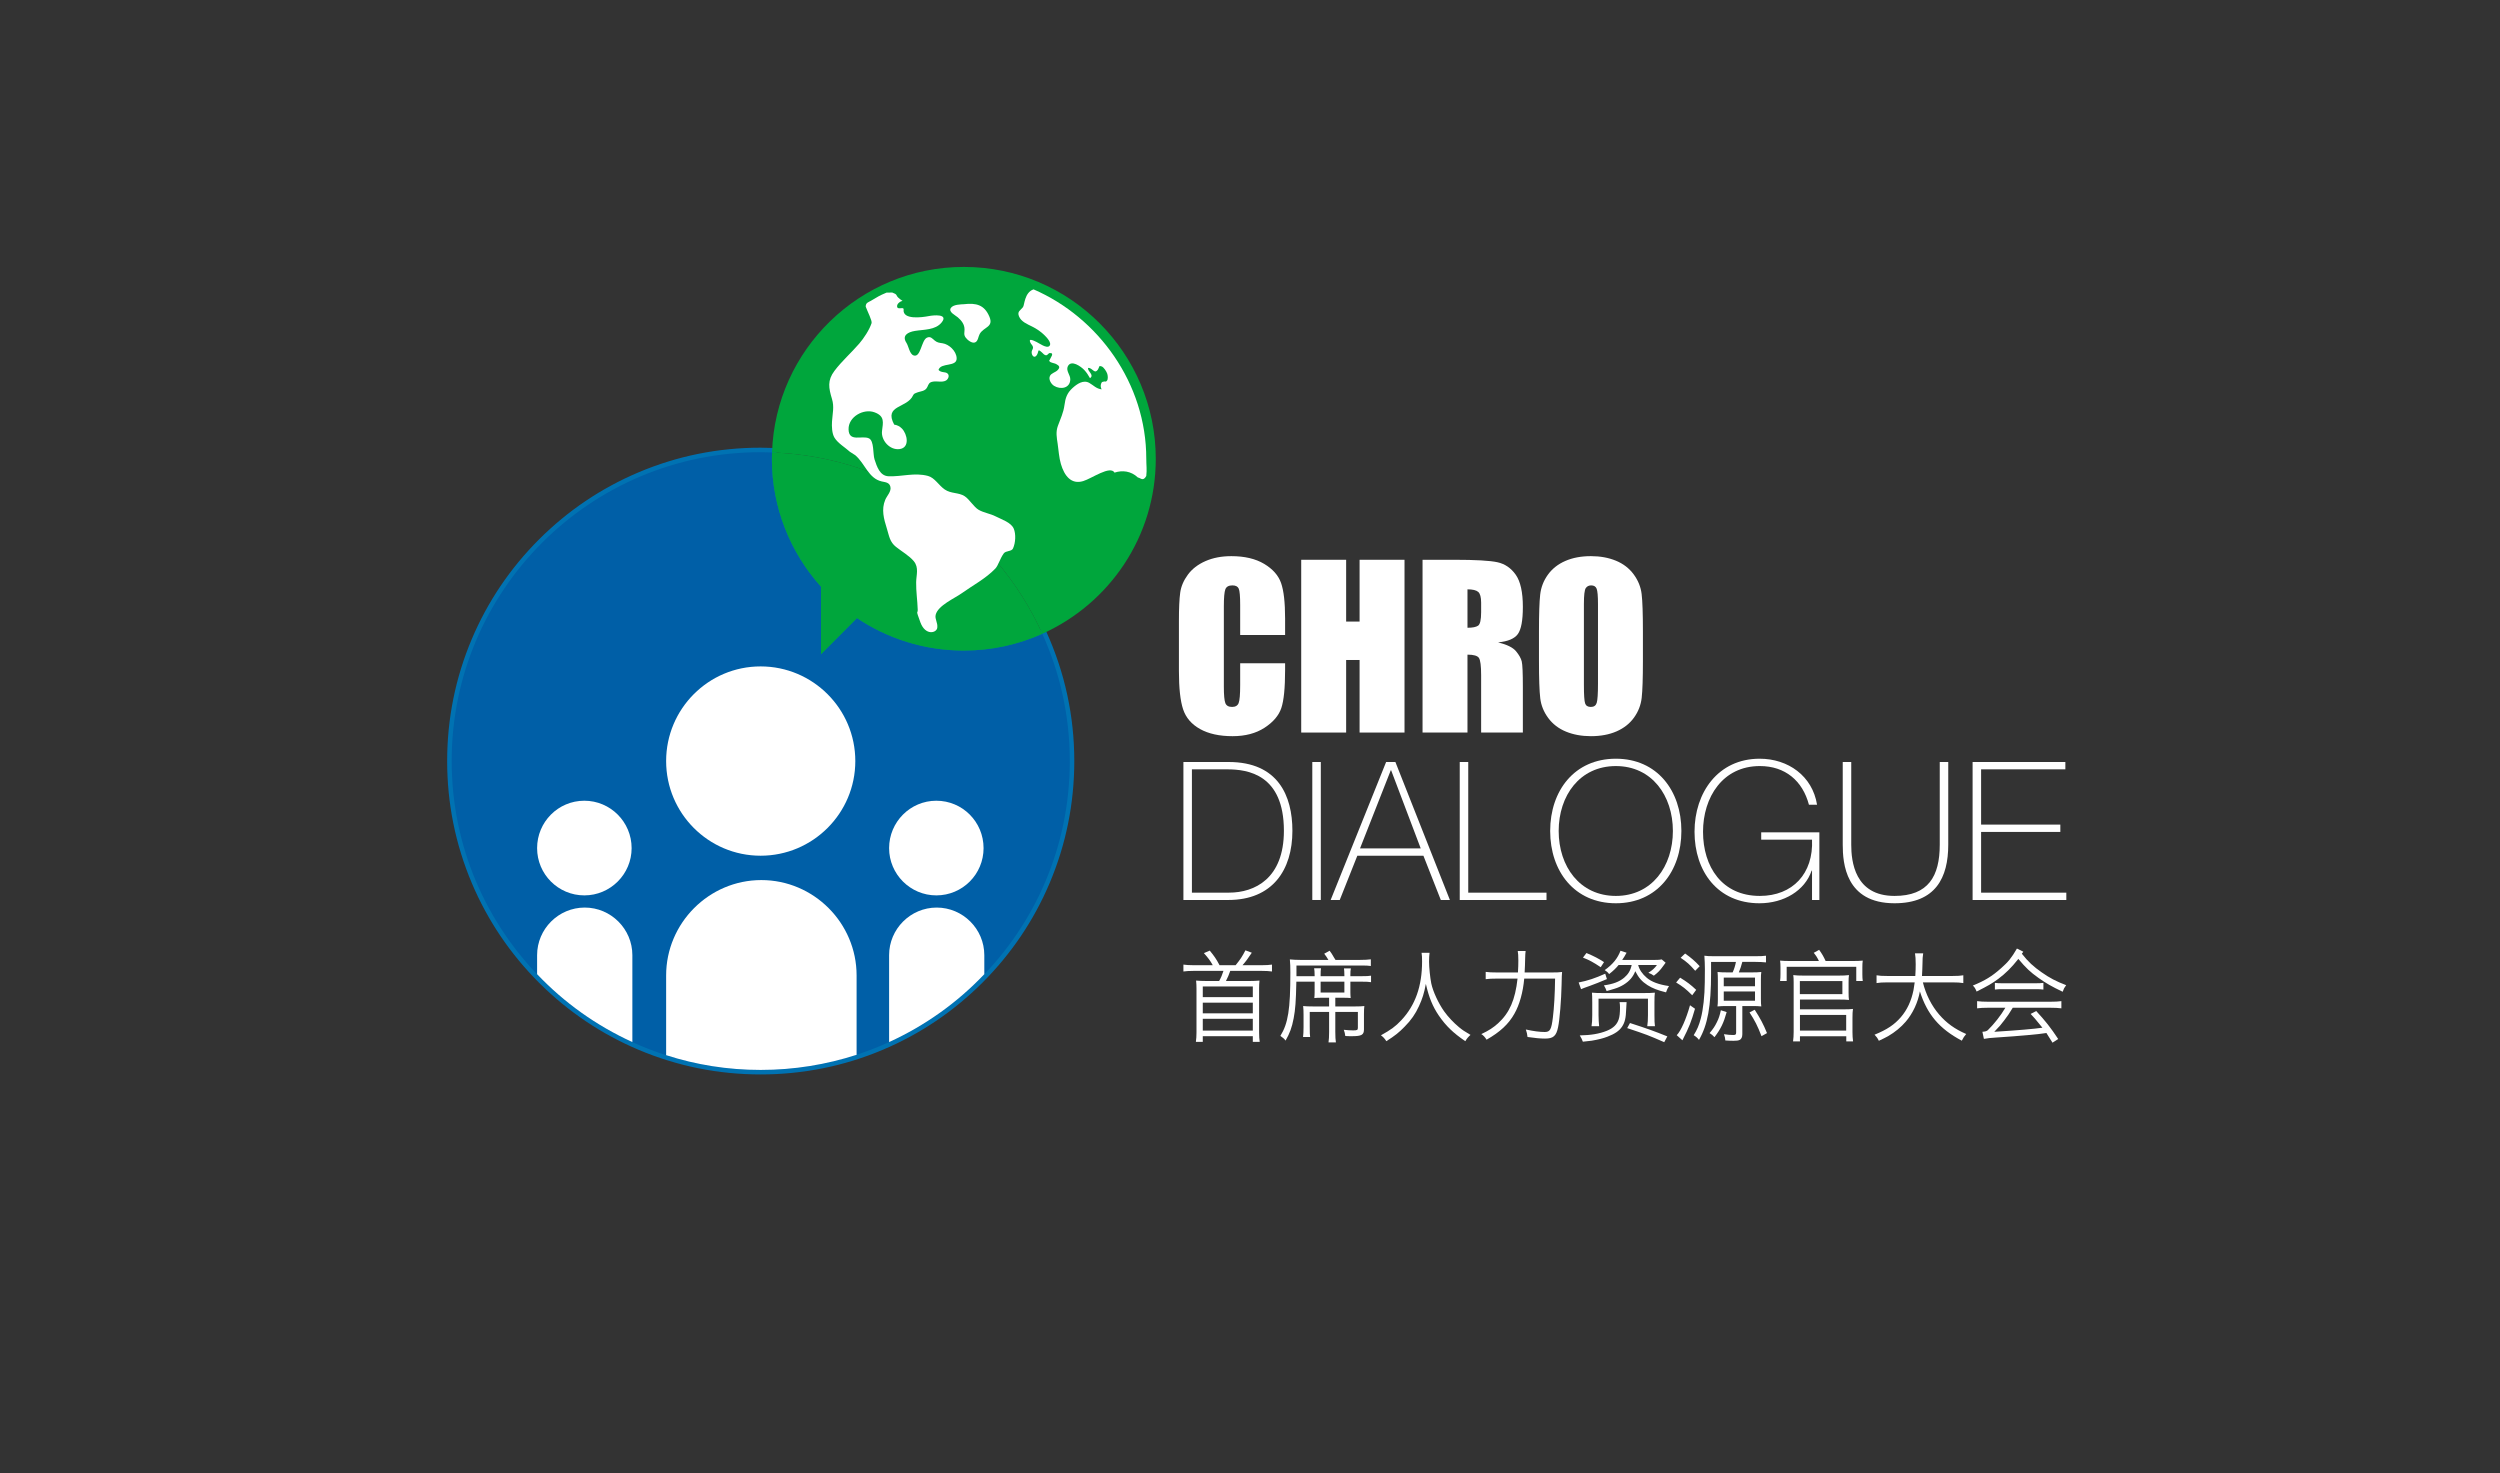 <?xml version="1.0" encoding="utf-8"?>
<!-- Generator: Adobe Illustrator 17.0.0, SVG Export Plug-In . SVG Version: 6.00 Build 0)  -->
<!DOCTYPE svg PUBLIC "-//W3C//DTD SVG 1.0//EN" "http://www.w3.org/TR/2001/REC-SVG-20010904/DTD/svg10.dtd">
<svg version="1.0" id="图层_1" xmlns="http://www.w3.org/2000/svg" xmlns:xlink="http://www.w3.org/1999/xlink" x="0px" y="0px"
	 width="1536px" height="905px" viewBox="0 0 1536 905" enable-background="new 0 0 1536 905" xml:space="preserve">
<rect x="0" y="0" width="1536" height="905" fill="#333333" stroke="none"/>
<g>
	<g>
		<g>
			<path fill="#FFFFFF" d="M789.566,390.152h-27.603v-18.45c0-5.364-0.295-8.712-0.885-10.043c-0.59-1.33-1.891-1.995-3.901-1.995
				c-2.273,0-3.716,0.809-4.328,2.425c-0.612,1.618-0.918,5.115-0.918,10.49v49.305c0,5.158,0.305,8.524,0.918,10.097
				c0.611,1.574,1.989,2.36,4.131,2.36c2.054,0,3.398-0.787,4.032-2.365c0.633-1.577,0.951-5.28,0.951-11.108v-13.342h27.603v4.137
				c0,10.987-0.777,18.779-2.328,23.375c-1.553,4.597-4.983,8.624-10.294,12.083c-5.311,3.457-11.857,5.187-19.636,5.187
				c-8.087,0-14.752-1.465-19.998-4.393c-5.245-2.928-8.72-6.982-10.425-12.162c-1.705-5.18-2.557-12.971-2.557-23.375v-31.013
				c0-7.648,0.262-13.385,0.787-17.21c0.524-3.824,2.087-7.507,4.688-11.048c2.6-3.541,6.206-6.327,10.819-8.359
				c4.611-2.033,9.911-3.049,15.899-3.049c8.13,0,14.839,1.572,20.128,4.715c5.288,3.143,8.764,7.062,10.425,11.753
				c1.66,4.692,2.492,11.993,2.492,21.902V390.152z"/>
			<path fill="#FFFFFF" d="M862.933,343.928v106.151H835.33v-44.585h-8.261v44.585h-27.603V343.928h27.603v37.962h8.261v-37.962
				H862.933z"/>
			<path fill="#FFFFFF" d="M874.013,343.928h19.539c13.025,0,21.843,0.503,26.456,1.508c4.611,1.006,8.369,3.573,11.277,7.704
				c2.907,4.131,4.361,10.72,4.361,19.768c0,8.261-1.028,13.813-3.082,16.654c-2.055,2.842-6.098,4.547-12.13,5.115
				c5.464,1.355,9.134,3.169,11.014,5.441c1.879,2.274,3.049,4.361,3.508,6.262s0.689,7.136,0.689,15.703v27.997h-25.637v-35.274
				c0-5.682-0.449-9.2-1.344-10.557c-0.896-1.354-3.245-2.032-7.049-2.032v47.863h-27.603V343.928z M901.617,362.09v23.604
				c3.103,0,5.278-0.426,6.524-1.279c1.246-0.853,1.869-3.616,1.869-8.294v-5.836c0-3.365-0.601-5.572-1.803-6.621
				C907.004,362.615,904.807,362.09,901.617,362.09z"/>
			<path fill="#FFFFFF" d="M1009.407,406.084c0,10.665-0.251,18.217-0.754,22.652c-0.503,4.437-2.077,8.491-4.721,12.163
				c-2.645,3.671-6.218,6.491-10.719,8.458c-4.503,1.967-9.748,2.95-15.736,2.95c-5.682,0-10.786-0.929-15.309-2.787
				c-4.524-1.858-8.164-4.643-10.917-8.36c-2.754-3.715-4.393-7.758-4.918-12.13c-0.524-4.37-0.786-12.02-0.786-22.948v-18.162
				c0-10.664,0.251-18.216,0.754-22.654c0.502-4.436,2.076-8.49,4.721-12.162c2.644-3.672,6.217-6.491,10.72-8.458
				c4.501-1.967,9.747-2.95,15.735-2.95c5.682,0,10.786,0.929,15.31,2.787c4.523,1.858,8.163,4.644,10.917,8.359
				c2.753,3.717,4.393,7.76,4.917,12.131c0.525,4.371,0.786,12.021,0.786,22.948V406.084z M981.803,371.204
				c0-4.94-0.273-8.098-0.819-9.474c-0.547-1.378-1.672-2.065-3.377-2.065c-1.443,0-2.547,0.557-3.311,1.672
				c-0.766,1.114-1.148,4.404-1.148,9.868v49.567c0,6.163,0.251,9.966,0.754,11.409c0.502,1.442,1.672,2.163,3.508,2.163
				c1.878,0,3.082-0.829,3.606-2.492c0.525-1.66,0.786-5.616,0.786-11.867V371.204z"/>
			<path fill="#FFFFFF" d="M727.088,468.173h27.784c30.396,0,39.182,20.778,39.182,42.27c0,24.102-12.23,42.506-39.42,42.506
				h-27.546V468.173z M732.311,548.438h22.797c15.792,0,33.721-8.668,33.721-37.995c0-34.671-22.204-37.758-34.789-37.758h-21.729
				V548.438z"/>
			<path fill="#FFFFFF" d="M806.277,468.173h5.224v84.776h-5.224V468.173z"/>
			<path fill="#FFFFFF" d="M857.331,468.173l33.483,84.776h-5.58l-10.686-27.19h-40.607l-10.805,27.19h-5.58l34.076-84.776H857.331z
				 M872.885,521.248l-18.166-47.97h-0.238l-18.879,47.97H872.885z"/>
			<path fill="#FFFFFF" d="M896.863,468.173h5.224v80.265h48.088v4.511h-53.312V468.173z"/>
			<path fill="#FFFFFF" d="M992.797,554.967c-25.41,0-40.37-19.591-40.37-44.407c0-24.816,14.96-44.407,40.37-44.407
				c25.291,0,40.251,19.591,40.251,44.407C1033.048,535.376,1018.088,554.967,992.797,554.967z M992.797,550.455
				c22.085,0,35.026-18.166,35.026-39.894c0-21.728-12.941-39.894-35.026-39.894c-22.204,0-35.145,18.167-35.145,39.894
				C957.652,532.289,970.594,550.455,992.797,550.455z"/>
			<path fill="#FFFFFF" d="M1117.818,511.392v41.557h-4.511v-18.048h-0.238c-4.156,12.348-17.098,20.066-32.058,20.066
				c-25.647,0-39.894-19.591-39.894-43.932c0-24.103,14.486-44.882,40.014-44.882c17.453,0,32.414,10.568,35.264,28.259h-4.987
				c-3.918-14.724-14.604-23.747-30.158-23.747c-22.797,0-34.908,19.116-34.908,40.37c0,21.491,11.636,39.419,34.908,39.419
				c20.184,0,33.008-13.773,32.058-34.551h-31.227v-4.512H1117.818z"/>
			<path fill="#FFFFFF" d="M1137.404,468.173v50.818c0,10.093,2.019,31.464,26.597,31.464c20.778,0,27.783-12.11,27.783-31.464
				v-50.818h5.224v50.818c0,20.185-7.717,35.976-33.008,35.976c-30.159,0-31.821-24.696-31.821-35.976v-50.818H1137.404z"/>
			<path fill="#FFFFFF" d="M1269.55,548.438v4.511h-57.586v-84.776h56.993v4.512h-51.769v33.958h48.682v4.512h-48.682v37.283
				H1269.55z"/>
		</g>
	</g>
	<g>
		<g>
			<path fill="#FFFFFF" d="M759.172,593.02c3.006-3.742,3.988-5.214,6.012-9.141l3.926,1.472c-2.454,3.682-3.558,5.214-5.705,7.669
				h11.963c2.515,0,4.478-0.122,6.135-0.368v4.234c-1.78-0.246-3.498-0.368-6.135-0.368H755.86
				c-0.736,2.147-1.656,4.417-2.638,6.195h14.969c1.902,0,3.374-0.061,5.644-0.245c-0.184,1.718-0.246,3.006-0.246,4.846v27.054
				c0,2.27,0.122,3.988,0.368,5.767h-4.233v-3.497h-30.736v3.497h-4.233c0.245-1.779,0.368-3.619,0.368-5.767v-27.054
				c0-1.718-0.062-3.068-0.246-4.846c2.27,0.184,3.804,0.245,5.705,0.245h8.466c1.165-2.085,1.901-3.803,2.638-6.195h-18.466
				c-2.638,0-4.294,0.122-6.135,0.368v-4.234c1.656,0.246,3.681,0.368,6.135,0.368h11.902c-1.411-2.576-3.006-4.723-5.46-7.423
				l3.619-1.534c2.761,3.374,3.926,5.03,6.012,8.957H759.172z M738.989,606.087v6.564h30.736v-6.564H738.989z M738.989,616.026
				v6.564h30.736v-6.564H738.989z M738.989,625.964v7.239h30.736v-7.239H738.989z"/>
			<path fill="#FFFFFF" d="M811.448,613.019c-1.596,0-2.7,0.062-3.926,0.184c0.122-1.288,0.184-2.331,0.184-3.558v-6.503h-11.227
				c-0.246,12.086-0.614,17.055-1.656,22.515c-1.044,5.583-2.454,9.325-4.97,13.681c-0.736-1.044-1.656-1.841-3.189-2.884
				c4.785-7.73,6.135-16.319,6.135-38.895c0-3.742-0.062-5.276-0.307-8.098c1.964,0.184,4.05,0.307,6.504,0.307h17.177
				c-1.228-2.024-1.472-2.393-2.577-3.804l3.314-1.84c1.104,1.472,1.104,1.472,2.699,4.172c0.43,0.674,0.736,1.165,0.92,1.472
				h15.092c2.822,0,4.846-0.123,6.625-0.368v4.11c-1.472-0.246-2.944-0.307-6.38-0.307H796.54v6.564h11.165v-0.736
				c0-1.963-0.122-3.067-0.306-4.11h4.233c-0.184,0.859-0.246,2.086-0.246,4.11v0.736h14.601v-0.736
				c0-1.718-0.122-3.067-0.245-4.049h4.233c-0.246,0.982-0.307,2.086-0.307,4.049v0.736h6.932c2.945,0,4.294-0.061,5.768-0.306
				v3.988c-1.596-0.246-2.945-0.307-5.768-0.307h-6.932v6.503c0,1.288,0.062,2.332,0.185,3.558c-1.412-0.122-2.27-0.184-4.172-0.184
				h-5.276v5.338h12.331c2.454,0,3.926-0.062,5.522-0.246c-0.184,1.412-0.246,2.7-0.246,4.846v9.509
				c0,3.374-1.472,4.172-7.423,4.172c-1.412,0-2.393,0-4.05-0.122c-0.184-1.412-0.368-2.332-0.92-3.804
				c2.454,0.246,3.988,0.368,5.767,0.368c2.454,0,2.884-0.246,2.884-1.595v-9.755h-13.865v12.269c0,2.944,0.122,4.97,0.368,6.442
				h-4.54c0.246-1.596,0.368-3.742,0.368-6.442v-12.269h-11.901v9.141c0,3.742,0.062,4.969,0.246,6.257h-4.356
				c0.184-1.533,0.306-3.19,0.306-6.195v-7.484c0-2.086-0.061-3.682-0.245-5.338c1.595,0.184,3.251,0.246,5.828,0.246H816.6v-5.338
				H811.448z M811.386,609.829h14.601v-6.687h-14.601V609.829z"/>
			<path fill="#FFFFFF" d="M878.324,585.413c-0.184,1.042-0.306,3.558-0.306,5.46c0,3.558,0.674,9.939,1.35,13.313
				c1.042,4.969,4.355,12.147,7.913,17.177c2.454,3.435,5.767,6.932,9.08,9.693c1.963,1.656,3.558,2.699,7.116,4.785
				c-1.473,1.35-2.148,2.086-3.19,3.866c-7.484-5.092-11.902-9.386-16.257-15.705c-3.804-5.584-6.136-11.288-7.976-19.509
				c-1.104,5.828-2.147,9.141-4.233,13.681c-2.148,4.723-4.846,8.649-8.773,12.576c-3.436,3.558-5.951,5.584-11.288,8.958
				c-1.042-1.657-1.779-2.454-3.313-3.62c6.196-3.436,8.957-5.46,12.515-9.264c8.589-9.141,12.761-20.92,12.761-36.073
				c0-2.453-0.062-3.742-0.307-5.337H878.324z"/>
			<path fill="#FFFFFF" d="M936.488,601.241c-0.736,8.344-2.884,16.135-6.074,21.656c-3.558,6.32-8.773,11.166-17.054,15.89
				c-1.044-1.657-2.086-2.761-3.252-3.436c4.785-2.27,7.3-3.926,10.307-6.626c7.055-6.441,10.551-14.478,11.963-27.484h-12.025
				c-3.497,0-5.951,0.123-7.545,0.368v-4.478c1.717,0.246,3.742,0.368,7.607,0.368h12.209c0.184-3.558,0.245-4.233,0.245-7.3
				c0-3.006-0.122-4.417-0.368-5.889h4.846c-0.184,1.472-0.245,2.331-0.306,4.969c0,2.024-0.184,6.135-0.306,8.221h15.828
				c3.681,0,5.521-0.061,7.178-0.306c-0.184,2.27-0.184,2.27-0.307,8.037c-0.184,9.018-1.166,21.349-2.147,25.889
				c-1.104,5.398-2.945,6.993-7.976,6.993c-2.883,0-6.196-0.306-10.797-0.982c-0.184-1.779-0.49-2.944-1.042-4.601
				c4.785,1.042,8.465,1.534,11.595,1.534c3.313,0,4.11-1.472,5.03-8.957c0.736-5.951,1.227-14.172,1.35-23.865H936.488z"/>
			<path fill="#FFFFFF" d="M987.291,601.548c-3.804,1.595-7.669,3.19-10.491,4.171c-2.024,0.675-2.024,0.675-3.251,1.166
				c-1.105,0.491-1.105,0.491-2.148,0.859l-1.472-4.11c5.583-1.105,10.061-2.577,16.319-5.399L987.291,601.548z M999.376,615.719
				c-0.122,1.227-0.122,1.227-0.245,4.233c-0.184,5.522-0.798,8.221-2.576,10.859c-1.718,2.576-4.54,4.478-8.958,6.135
				c-2.883,1.104-5.459,1.718-9.631,2.454c-0.368,0-2.148,0.246-5.46,0.614c-0.49-1.35-0.92-2.27-1.902-3.865
				c6.872-0.123,12.025-0.982,16.749-2.884c3.865-1.595,6.135-3.804,7.177-6.994c0.552-1.595,0.798-4.049,0.798-7.3
				c0-1.288-0.062-1.963-0.246-3.251H999.376z M983.487,594.247c-4.601-3.068-7.116-4.418-10.919-5.89l2.147-2.822
				c4.724,1.964,7.485,3.436,10.798,5.583L983.487,594.247z M977.844,630.504c0.306-1.84,0.429-3.988,0.429-6.81v-7.975
				c0-3.19-0.061-4.172-0.184-5.828c1.718,0.184,3.804,0.246,6.81,0.246h24.908c2.944,0,5.215-0.062,6.932-0.246
				c-0.184,1.35-0.246,3.374-0.246,6.074v7.729c0,3.374,0.062,5.154,0.306,6.81h-4.723c0.306-2.27,0.429-3.804,0.429-6.81v-10.123
				h-30.367v10.123c0,2.208,0.184,5.338,0.368,6.81H977.844z M994.469,592.898c-1.472,1.84-3.436,3.742-5.828,5.583
				c-0.859-1.166-1.35-1.534-2.7-2.454c4.97-3.558,7.914-7.177,9.693-11.901l3.742,1.227c-1.227,2.208-1.656,2.945-2.699,4.418
				h20.184c2.086,0,2.884-0.062,4.11-0.307l2.392,2.024c-0.246,0.307-0.246,0.307-0.674,0.921c-0.184,0.184-0.184,0.245-0.859,1.165
				c-1.84,2.577-3.128,3.926-5.705,5.89c-1.104-0.798-2.024-1.288-3.374-1.78c2.454-1.533,3.865-2.822,5.276-4.785h-11.534
				c0.736,2.884,2.516,5.521,5.276,7.853c2.944,2.515,7.362,4.172,13.681,5.092c-0.798,1.165-1.226,2.086-1.84,3.865
				c-5.03-1.227-8.344-2.516-11.349-4.417c-3.436-2.209-5.46-4.478-7.546-8.589c-1.35,3.497-3.558,6.073-7.116,8.281
				c-1.718,1.044-3.558,1.902-5.644,2.516c-0.184,0.062-1.35,0.43-3.067,0.92c-0.368,0.122-0.982,0.246-1.78,0.49
				c-0.49-1.411-0.798-2.024-1.656-3.497c5.767-0.798,9.447-2.208,12.453-4.724c2.454-2.086,3.866-4.355,4.602-7.791H994.469z
				 M1001.462,628.541c10.92,3.558,14.54,4.846,22.945,8.221l-1.902,3.558c-9.877-4.294-10.613-4.601-22.761-8.649L1001.462,628.541
				z"/>
			<path fill="#FFFFFF" d="M1032.265,600.689c4.05,2.454,6.442,4.234,9.878,7.484l-2.454,3.314
				c-3.866-3.866-5.767-5.338-9.877-7.853L1032.265,600.689z M1041.407,619.768c-2.332,8.037-3.498,11.104-7.73,19.387l-3.496-3.13
				c2.515-2.515,5.827-9.999,8.159-18.404L1041.407,619.768z M1035.333,585.843c3.804,2.699,6.074,4.662,8.957,7.791l-2.76,2.822
				c-3.19-3.681-5.214-5.522-8.957-7.975L1035.333,585.843z M1076.436,597.438c2.392,0,3.988-0.062,5.706-0.246
				c-0.184,1.166-0.246,2.392-0.246,4.601v11.779c0,2.454,0.062,3.62,0.246,4.786c-1.657-0.184-3.006-0.246-4.908-0.246h-6.748
				v17.301c0,1.84-0.614,3.067-1.718,3.558c-0.92,0.368-1.779,0.49-3.681,0.49c-1.35,0-3.436-0.062-5.03-0.184
				c-0.123-1.472-0.307-2.332-0.859-3.865c2.577,0.368,3.926,0.49,5.706,0.49c1.472,0,1.779-0.306,1.779-1.596v-16.196h-6.257
				c-1.84,0-3.374,0.062-5.214,0.246c0.184-1.166,0.245-2.332,0.245-4.356v-11.963c0-1.902-0.061-3.374-0.184-4.846
				c1.596,0.184,3.436,0.246,5.828,0.246h3.436c0.92-1.964,1.595-4.11,2.024-6.442h-15.275v6.932
				c0,20.368-2.086,31.778-7.424,40.981c-1.104-1.35-1.472-1.718-3.251-2.884c2.086-3.313,3.251-6.073,4.355-10.245
				c1.473-5.46,2.393-13.865,2.454-22.33l0.062-7.73v-0.43c0-2.515-0.122-5.399-0.306-8.098c1.656,0.246,3.006,0.307,5.828,0.307
				h25.52c3.006,0,4.724-0.062,6.503-0.307v4.11c-1.779-0.184-4.11-0.306-6.441-0.306h-8.098c-0.858,3.19-1.104,3.804-2.148,6.442
				H1076.436z M1060.854,621.854c-1.841,6.626-3.558,10.245-7.485,15.399c-1.043-1.166-1.718-1.718-3.006-2.516
				c2.208-2.638,3.19-4.049,4.478-6.687c1.227-2.454,1.717-4.049,2.454-7.362L1060.854,621.854z M1059.074,605.965h19.202v-5.337
				h-19.202V605.965z M1059.074,614.86h19.202v-5.705h-19.202V614.86z M1078.092,620.382c3.498,5.46,5.276,8.773,7.546,14.355
				l-3.374,1.902c-2.332-6.196-4.172-9.755-7.362-14.601L1078.092,620.382z"/>
			<path fill="#FFFFFF" d="M1138.343,590.444c2.699,0,4.233-0.062,6.135-0.246c-0.184,1.228-0.246,2.393-0.246,4.172v4.11
				c0,1.84,0.062,2.884,0.246,4.233h-3.988v-8.711h-42.759v8.711h-4.049c0.184-1.349,0.245-2.453,0.245-4.233v-4.11
				c0-1.595-0.061-2.944-0.245-4.172c1.902,0.184,3.496,0.246,6.196,0.246h17.668c-1.166-2.392-1.656-3.129-3.19-5.03l3.313-1.84
				c1.718,2.331,2.761,4.172,3.988,6.871H1138.343z M1101.657,639.829c0.246-1.902,0.368-3.62,0.368-5.767v-30.49
				c0-2.086-0.062-3.19-0.246-4.478c1.78,0.245,3.682,0.306,6.074,0.306h21.963c2.453,0,4.417-0.062,6.195-0.306
				c-0.184,1.166-0.245,2.392-0.245,4.54v6.073c0,2.27,0.061,3.436,0.245,4.662c-1.901-0.184-3.374-0.246-6.135-0.246h-23.986v6.012
				h26.931c2.638,0,3.866-0.061,5.644-0.245c-0.245,1.595-0.306,3.067-0.306,5.521v8.65c0,2.331,0.122,3.865,0.368,5.767h-4.172
				v-3.128h-28.465v3.128H1101.657z M1105.829,610.811h26.134v-8.037h-26.134V610.811z M1105.891,633.203h28.404v-9.631h-28.404
				V633.203z"/>
			<path fill="#FFFFFF" d="M1181.415,603.572c1.841,7.423,5.338,14.355,10,19.754c4.478,5.214,9.631,8.957,16.625,11.963
				c-1.226,1.472-1.718,2.148-2.7,4.11c-13.803-7.3-21.288-16.196-25.766-30.306c-1.165,6.81-4.417,13.681-8.711,18.651
				c-2.822,3.313-6.626,6.441-10.736,8.833c-1.656,0.92-3.006,1.596-5.766,2.884c-0.859-1.718-1.35-2.392-2.638-3.742
				c7.669-3.128,12.147-6.135,16.135-10.736c3.865-4.478,6.441-9.999,7.791-16.625c0.246-1.35,0.43-2.515,0.736-4.785h-16.686
				c-3.252,0-4.97,0.122-6.748,0.43v-4.786c1.595,0.307,3.619,0.43,6.871,0.43h16.932c0-0.43,0-0.43,0.062-1.104
				c0.122-1.84,0.184-3.866,0.184-6.074c0-2.944-0.122-5.092-0.43-6.748h5.031c-0.306,2.025-0.429,3.436-0.429,6.38
				c-0.062,2.332-0.123,4.846-0.307,7.546h18.589c3.129,0,5.153-0.122,6.81-0.43v4.786c-1.964-0.307-3.682-0.43-6.748-0.43H1181.415
				z"/>
			<path fill="#FFFFFF" d="M1242.219,585.965c3.926,4.969,7.116,7.914,12.147,11.411c4.846,3.436,8.957,5.583,15.091,7.914
				c-1.288,1.779-1.411,2.024-2.147,4.049c-6.81-3.252-10.429-5.337-14.969-8.589c-4.908-3.497-7.546-5.951-12.269-11.595
				c-4.234,5.337-7.73,8.834-12.331,12.269c-3.926,2.884-6.136,4.172-13.313,7.792c-0.798-1.964-1.288-2.761-2.332-3.682
				c7.484-3.067,11.779-5.705,17.177-10.491c4.602-4.049,6.504-6.379,9.939-12.269l3.926,1.964L1242.219,585.965z M1221.729,619.155
				c-3.006,0-5.154,0.122-6.994,0.368v-4.418c1.902,0.246,3.926,0.368,6.994,0.368h37.791c3.129,0,5.091-0.122,6.993-0.368v4.418
				c-1.902-0.246-3.988-0.368-6.993-0.368h-22.883c-2.086,3.497-3.068,4.907-5.214,7.729c-2.392,3.128-2.392,3.128-6.135,7.055
				c14.601-0.92,24.6-1.779,29.57-2.515c-4.908-6.012-4.908-6.012-7.24-8.466l3.436-1.779c5.767,6.257,8.773,10.061,13.497,17.177
				l-3.498,2.27c-1.779-2.822-2.331-3.742-3.742-5.952c-4.907,0.798-16.38,1.841-30.49,2.761c-4.662,0.306-4.969,0.368-7.913,0.858
				l-0.92-4.356c1.84-0.184,2.454-0.306,3.313-0.981c4.049-3.988,7.975-9.018,10.797-13.803H1221.729z M1225.655,603.879
				c1.227,0.184,2.576,0.246,4.846,0.246h19.815c2.392,0,3.803-0.062,5.153-0.246v4.11c-1.288-0.184-2.883-0.245-5.153-0.245
				h-19.877c-1.84,0-3.558,0.061-4.785,0.245V603.879z"/>
		</g>
	</g>
	<g>
		<g>
			<g>
				<path fill="#005FA7" d="M467.324,658.748c-105.428,0-191.2-85.75-191.2-191.152c0-105.405,85.772-191.158,191.2-191.158
					c2.045,0,4.085,0.073,6.058,0.144l2.376,0.083l-0.066,2.49c-0.027,0.912-0.055,1.827-0.055,2.744
					c0,28.655,10.588,56.229,29.813,77.642l0.354,0.395V398.6l20.542-20.648l0.949,0.638c19.183,12.9,41.617,19.719,64.877,19.719
					c16.553,0,32.583-3.428,47.644-10.188l1.259-0.565l0.57,1.257c11.294,24.911,17.021,51.417,17.021,78.784
					c0,51.078-19.905,99.088-56.047,135.186C566.483,638.872,518.435,658.748,467.324,658.748z"/>
				<path fill="#0072B2" d="M467.324,277.824c2.36,0,4.686,0.098,7.014,0.178c-0.032,1.294-0.086,2.593-0.086,3.897
					c0,30.161,11.441,57.709,30.168,78.567v41.49l22.103-22.217c18.704,12.578,41.392,19.955,65.65,19.955
					c17.178,0,33.491-3.702,48.211-10.31c10.814,23.852,16.897,50.312,16.897,78.212c0,104.86-85.057,189.766-189.956,189.766
					c-104.769,0-189.815-84.906-189.815-189.766C277.509,362.729,362.555,277.824,467.324,277.824 M467.324,275.053
					c-25.985,0-51.197,5.088-74.937,15.124c-22.933,9.694-43.53,23.572-61.218,41.248c-17.692,17.68-31.583,38.27-41.287,61.198
					c-10.049,23.744-15.145,48.969-15.145,74.972c0,26.002,5.095,51.225,15.145,74.969c9.704,22.927,23.595,43.517,41.287,61.197
					c17.688,17.676,38.284,31.554,61.218,41.248c23.74,10.035,48.952,15.124,74.937,15.124c26.015,0,51.253-5.088,75.013-15.123
					c22.951-9.694,43.562-23.571,61.26-41.248c17.701-17.679,31.598-38.268,41.305-61.197
					c10.052-23.742,15.148-48.965,15.148-74.969c0-27.565-5.768-54.264-17.144-79.356l-1.14-2.514l-2.519,1.131
					c-14.881,6.68-30.72,10.067-47.077,10.067c-22.983,0-45.15-6.737-64.104-19.483l-1.898-1.276l-1.613,1.621l-17.367,17.457
					v-34.776v-1.061l-0.709-0.79c-18.997-21.159-29.459-48.404-29.459-76.716c0-0.887,0.027-1.805,0.054-2.692
					c0.011-0.379,0.023-0.758,0.032-1.136l0.068-2.743l-2.742-0.095l-1.006-0.036C471.444,275.127,469.393,275.053,467.324,275.053
					L467.324,275.053z"/>
			</g>
			<path fill="#00A63C" d="M710.103,281.9c0-65.066-52.822-117.894-117.93-117.894c-63.777,0-115.767,50.734-117.834,113.997
				c73.973,2.685,137.134,47.594,166.045,111.382C681.461,370.978,710.103,329.802,710.103,281.9z"/>
			<path fill="#00A63C" d="M474.338,278.003c-0.032,1.294-0.086,2.593-0.086,3.897c0,30.161,11.441,57.709,30.168,78.567v41.49
				l22.103-22.217c18.704,12.578,41.392,19.955,65.65,19.955c17.178,0,33.491-3.702,48.211-10.31
				C611.472,325.597,548.311,280.687,474.338,278.003z"/>
			<path fill="#FFFFFF" d="M359.027,491.967c15.998,0,29.041,13.038,29.041,29.133c0,15.988-13.044,29.026-29.041,29.026
				c-16.096,0-29.031-13.038-29.031-29.026C329.996,505.005,342.931,491.967,359.027,491.967L359.027,491.967z M604.76,598.542
				c-16.561,17.45-36.402,31.619-58.494,41.706v-53.396c0-16.095,13.14-29.246,29.237-29.246c16.106,0,29.258,13.151,29.258,29.246
				V598.542z M388.523,640.249c-22.125-10.088-41.965-24.256-58.527-41.706v-11.69c0-16.095,13.152-29.246,29.27-29.246
				c16.095,0,29.258,13.151,29.258,29.246V640.249z M575.276,491.967c16.117,0,29.03,13.038,29.03,29.133
				c0,15.988-12.913,29.026-29.03,29.026c-15.978,0-29.009-13.038-29.009-29.026C546.266,505.005,559.298,491.967,575.276,491.967
				L575.276,491.967z"/>
			<path fill="#FFFFFF" d="M467.324,409.442c32.094,0,58.18,26.07,58.18,58.154c0,32.083-26.086,58.154-58.18,58.154
				c-32.083,0-58.051-26.071-58.051-58.154C409.274,435.512,435.241,409.442,467.324,409.442L467.324,409.442z M526.295,648.075
				c-18.596,5.997-38.329,9.287-58.971,9.287c-20.296,0-39.801-3.172-58.051-9.071v-48.97c0-32.19,26.303-58.603,58.494-58.603
				c32.214,0,58.527,26.412,58.527,58.603V648.075z"/>
			<path opacity="0.5" fill="#00A63C" d="M474.338,278.003c-0.032,1.294-0.086,2.593-0.086,3.897
				c0,30.161,11.441,57.709,30.168,78.567v41.49l22.103-22.217c18.704,12.578,41.392,19.955,65.65,19.955
				c17.178,0,33.491-3.702,48.211-10.31C611.472,325.597,548.311,280.687,474.338,278.003z"/>
		</g>
		<g>
			<path fill="#FFFFFF" d="M611.813,317.306c-3.296-1.72-7.316-2.216-10.531-4.071c-2.946-1.701-5.713-6.501-8.574-8.354
				c-3.785-2.453-8.369-1.435-12.311-4.177c-3.688-2.566-6.094-7.184-10.258-8.297c-8.317-2.223-16,0.53-24.236,0.203
				c-5.32-0.211-7.146-5.93-8.597-10.375c-1.057-3.237-0.172-11.337-3.4-12.895c-4.236-2.046-12.351,2.571-12.552-5.536
				c-0.192-7.757,9.259-12.97,15.983-10.469c6.416,2.386,5.194,6.208,4.57,11.516c-0.664,5.661,4.736,11.845,10.764,11.07
				c6.492-0.833,4.825-9.204,1.446-12.641c-1.31-1.332-2.871-2.128-4.725-2.397c-6.553-12.203,7.996-9.911,11.609-17.999
				c0.491-1.099,1.415-1.283,1.832-1.466c2.834-1.242,5.613-0.784,6.95-3.703c0.865-1.89,1.059-2.773,3.362-3.229
				c2.519-0.499,5.679,0.64,8.034-0.677c1.275-0.713,2.424-2.953,1.056-4.259c-1.448-1.384-3.949-0.3-5.611-2.279
				c1.432-4.757,11.411-1.522,11.143-7.261c-0.203-4.363-4.669-8.484-8.655-9.101c-1.957-0.303-3.195-0.356-4.758-1.62
				c-1.555-1.256-2.614-2.856-4.852-1.819c-3.497,1.623-3.713,12.515-8.222,10.89c-2.445-0.881-3.038-5.689-4.37-7.728
				c-2.908-4.451,0.773-6.57,5.241-7.315c5.425-0.905,12.543-0.422,16.402-5.219c4.379-5.444-5.134-4.443-7.882-3.9
				c-4.22,0.834-16.197,2.429-15.495-3.976c0.221-2.022-3.378,0.275-3.949-1.579c-0.228-0.745-0.087-2.106,2.164-3.408
				c0.364-0.145,0.75-0.244,1.116-0.386c-0.989-0.605-1.912-1.281-2.697-2.065c-1.474-1.474-0.253-1.814-3.619-3.054
				c-0.003,0.001-3.514,0.058-3.516,0.059c-4.698,1.964-5.342,2.523-9.69,5.081c-1.463,0.86-3.095,1.062-3.095,3.542
				c1.128,3.053,4.071,8.719,3.606,10.136c-1.357,4.135-4.756,9.284-7.594,12.572c-5.003,5.794-10.58,10.606-15.219,16.749
				c-4.416,5.848-3.562,10.508-1.517,17.246c1.483,4.883,0.337,8.918,0.018,13.864c-0.192,2.971-0.068,7.341,1.534,9.958
				c2.084,3.406,6.583,6.014,9.516,8.681l3.224,2.052c6.062,5.138,8.077,14.255,16.279,16.127c2.283,0.52,4.686,0.556,5.328,3.285
				c0.678,2.879-2.12,5.487-3.156,7.954c-2.53,6.035-0.868,11.751,0.976,17.705c1.447,4.671,1.747,8.21,5.68,11.329
				c3.4,2.695,8.14,5.402,10.885,8.736c3.239,3.931,1.51,8.448,1.435,12.945c-0.093,5.56,0.792,11.258,0.964,16.839
				c0.086,2.791-1.47-0.657,1.624,7.758s9.967,6.577,10.383,3.375c0.415-3.203-1.629-5.326-0.977-7.995
				c1.396-5.715,11.551-10.061,15.886-13.155c6.906-4.928,14.841-9.068,20.749-15.221c1.841-1.917,2.763-5.919,5.158-9.297
				c1.305-1.841,4.803-1.074,5.716-3.077c1.618-3.555,1.818-8.893,0.479-12.12C621.245,320.946,615.297,319.125,611.813,317.306z"/>
			<path fill="#FFFFFF" d="M635.014,177.781c-5.67,1.949-5.513,9.666-6.491,10.932c-1.565,2.028-3.672,2.575-2.464,5.626
				c1.32,3.339,5.15,4.828,8.102,6.303c2.873,1.436,5.477,3.213,7.749,5.496c1.121,1.128,4.588,4.661,2.826,6.448
				c-1.68,1.705-6.285-1.723-7.8-2.432c-1.937-0.905-5.337-2.723-3.833,0.449c0.469,0.992,1.516,1.647,1.593,2.84
				c0.062,0.955-0.71,1.678-0.828,2.588c-0.271,2.085,1.5,4.574,3.11,2.203c1.495-2.203,0.155-4.428,3.191-1.683
				c0.771,0.698,1.508,1.795,2.667,1.717c0.853-0.058,1.323-1.303,2.148-1.35c3.09-0.179,0.377,2.955,0.031,4.01
				c-0.354,1.092-0.784,0.245-0.065,1.193c0.558,0.734,3.003,1.046,3.859,1.496c2.115,1.114,2.695,2.043,0.96,3.833
				c-1.298,1.34-3.791,1.77-4.651,3.478c-1.08,2.146,0.682,5.024,2.495,6.142c3.963,2.443,9.844,1.573,9.973-4.003
				c0.062-2.672-2.836-5.295-1.509-8.009c2.085-4.268,8.131,0.19,10.087,2.26c1.417,1.499,2.514,3.248,3.528,5.034
				c2.888-2.018-1.68-4.154-1.164-6.312c2.785-0.144,3.893,4.222,6.091,0.916c0.943-1.42,0.228-2.496,2.198-1.838
				c1.365,0.455,3.05,3.203,3.477,4.524c0.339,1.05,0.597,3.259-0.143,4.211c-0.894,1.151-1.01,0.235-1.913,0.57
				c-1.034,0.385-1.144-0.156-1.731,1.35c-0.421,1.083-0.233,2.468,0.345,3.452c-3.396-0.436-4.83-2.399-7.614-3.976
				c-3.677-2.085-7.603,0.716-10.33,3.205c-3.336,3.043-4.343,6.123-4.905,10.454c-0.601,4.615-2.46,8.429-4.039,12.738
				c-1.389,3.794-0.712,7.169-0.136,11.052c0.614,4.138,0.801,8.363,1.989,12.396c2.115,7.193,6.294,12.74,13.691,10.49
				c5.307-1.613,16.609-9.793,19.265-5.204c4.762-1.581,10.085-1.047,14.351,3.004c1.571,0.148,3.166,2.707,5.146-0.961
				c0.463-4.143,0-6.353,0-10.618C704.268,235.609,674.859,195.058,635.014,177.781z"/>
			<path fill="#FFFFFF" d="M592.291,186.896h0.293c-2.229,0.102-7.068,0.137-8.438,2.397c-1.482,2.444,2.81,4.362,4.329,5.678
				c2.281,1.977,4.156,4.335,4.136,7.471c-0.012,2.023-0.605,3.175,0.698,4.967c1.041,1.432,3.747,3.676,5.685,2.998
				c1.967-0.687,2.037-3.663,2.936-5.223c2.571-4.458,8.72-4.059,5.953-10.626C604.782,187.2,599.688,186.053,592.291,186.896z"/>
		</g>
	</g>
</g>
</svg>
